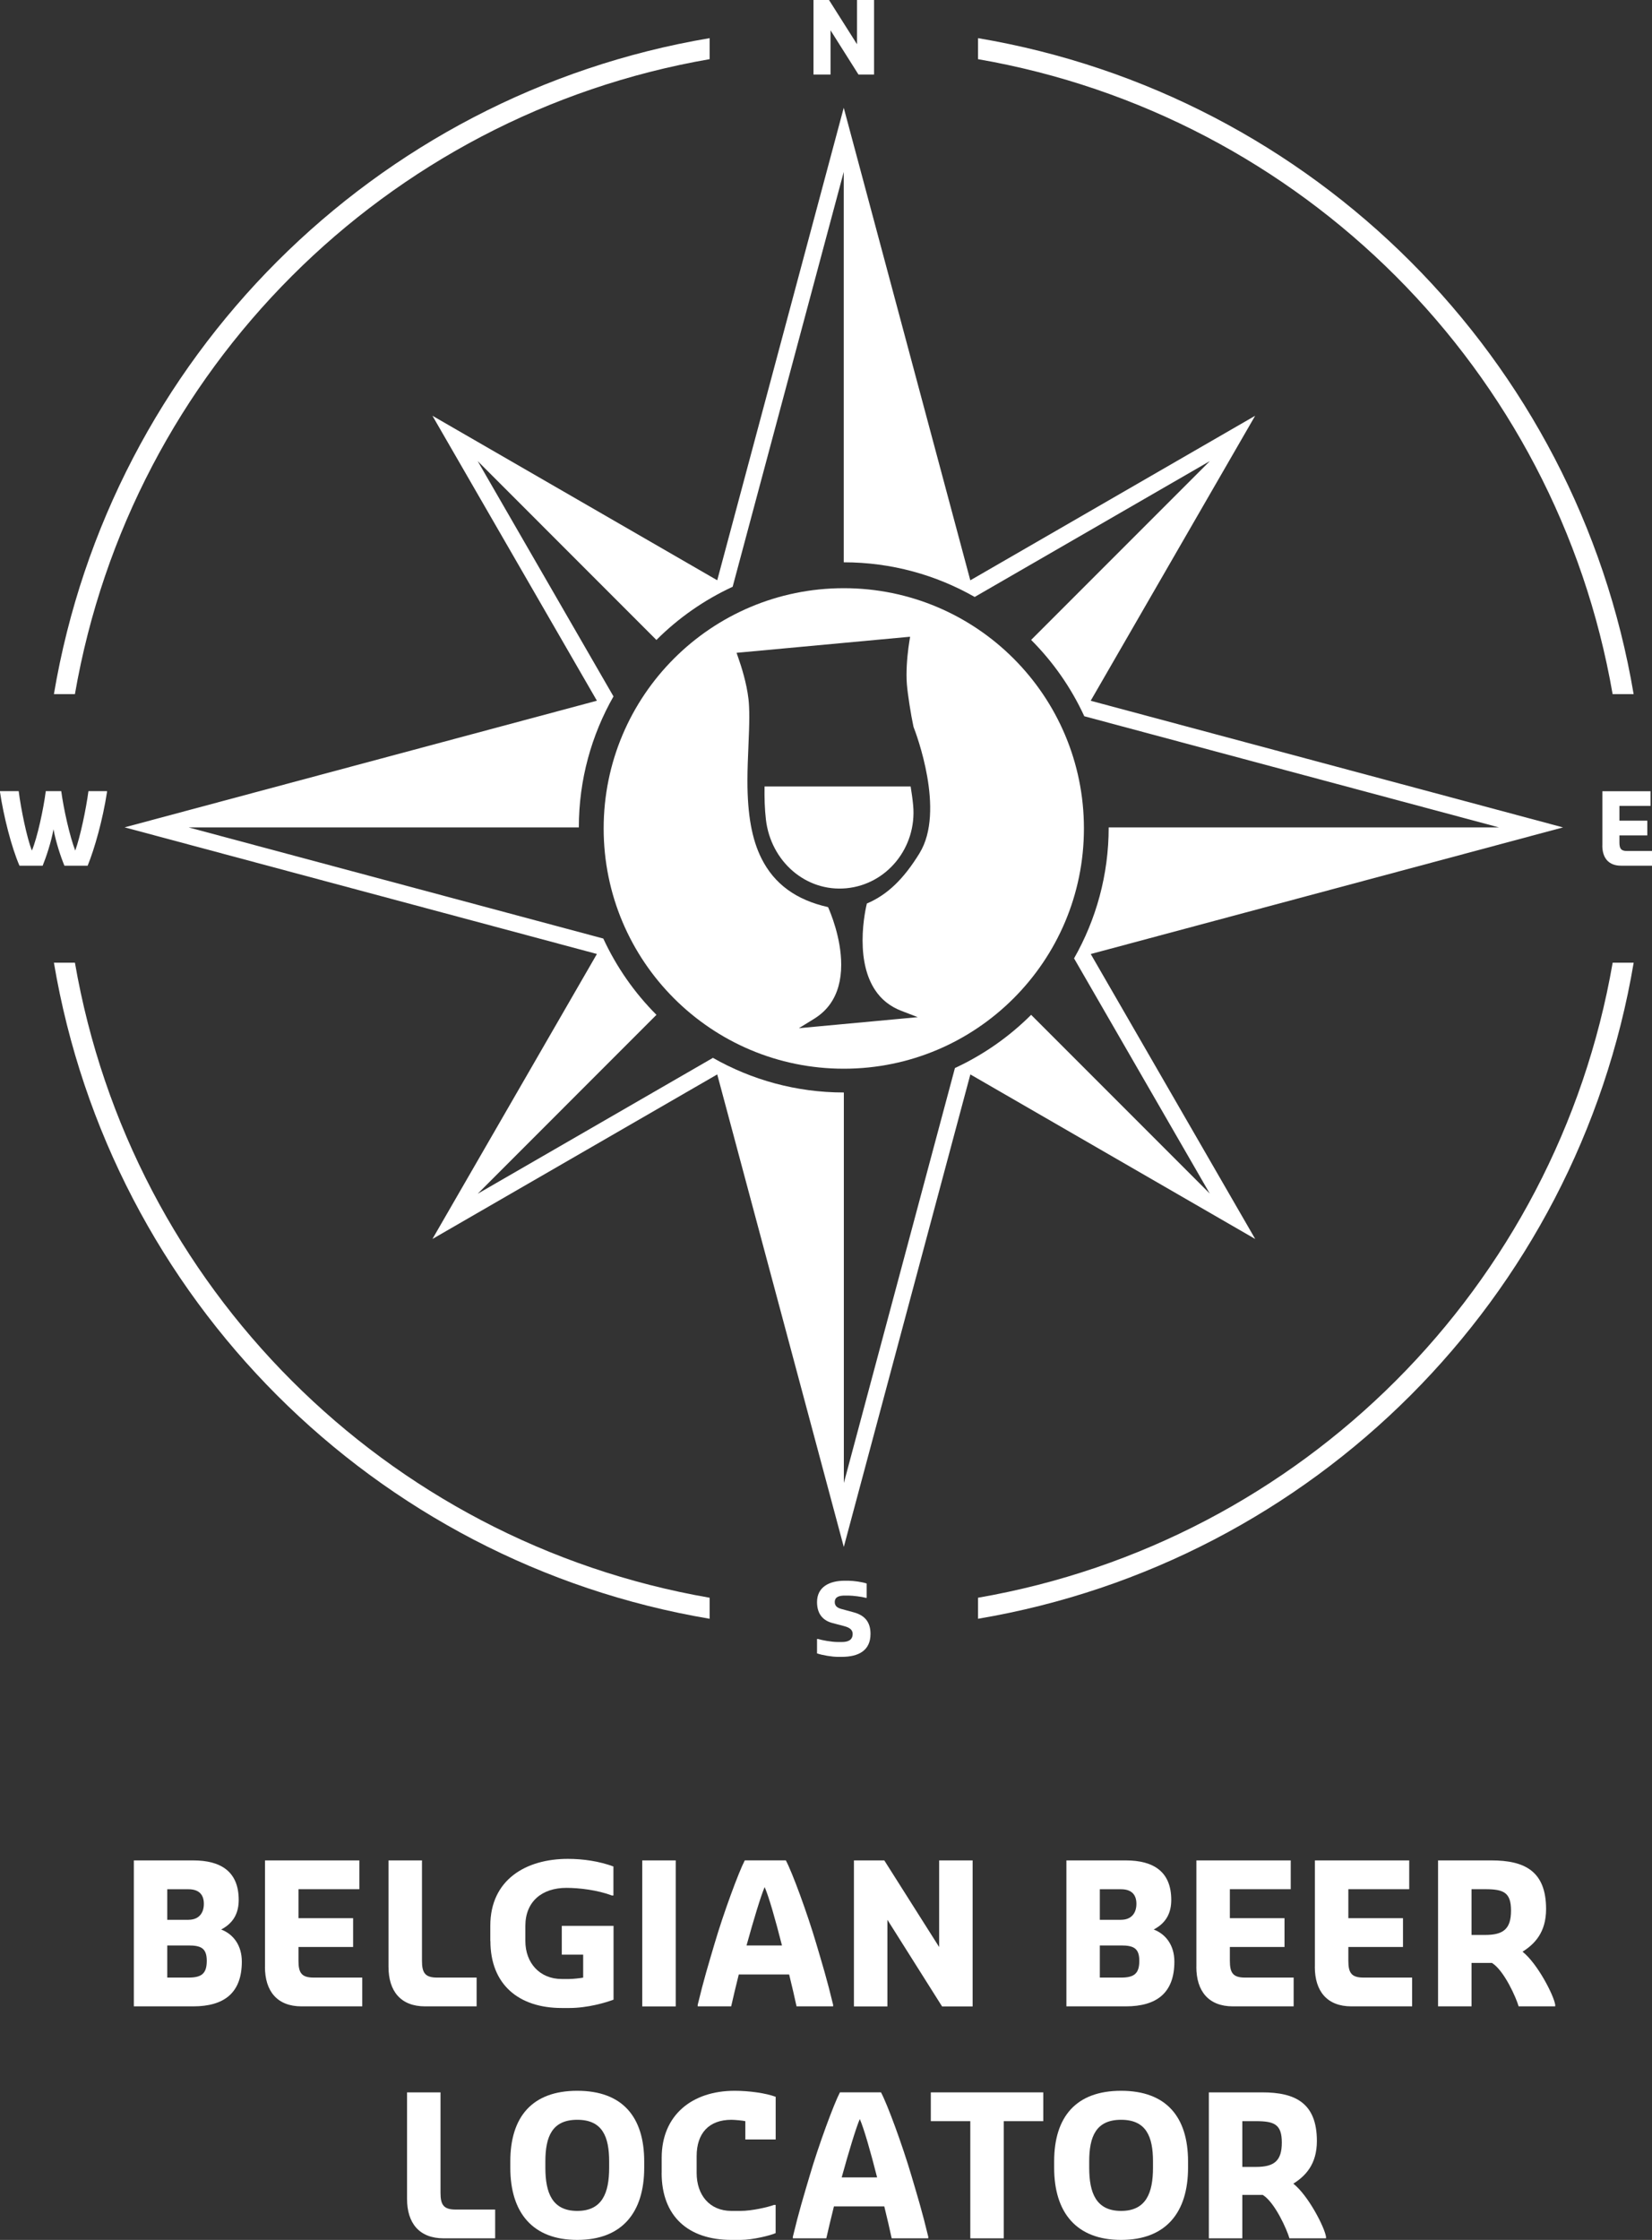 <?xml version="1.0" encoding="UTF-8"?><svg xmlns="http://www.w3.org/2000/svg" viewBox="0 0 312.88 424"><rect x="0" y="0" width="312.88" height="424" fill="#333333" stroke="none"/><g id="a"/><g id="b"><g id="c"><g><g><path d="M25.35,352.16h11.24c5.31,0,8.62,2.17,8.62,7.48,0,2.32-.85,4.31-3.32,5.6,2.32,.89,3.91,3.02,3.91,6.08,0,5.9-3.32,8.47-9.21,8.47h-11.24v-27.64Zm10.35,11.24c1.88,0,2.91-1.18,2.91-3.02s-1.03-2.76-2.91-2.76h-4.02v5.79h4.02Zm0,10.94c2.47,0,3.46-.74,3.46-3.17s-1.14-2.91-3.46-2.91h-4.02v6.08h4.02Z" fill="#fff"/><path d="M50.19,372.32v-20.16h17.87v5.45h-11.53v5.49h10.35v5.45h-10.35v2.62c0,2.28,.59,3.17,2.87,3.17h9.21v5.45h-11.5c-4.61,0-6.93-2.87-6.93-7.48Z" fill="#fff"/><path d="M73.58,372.32v-20.16h6.34v19.01c0,2.28,.59,3.17,2.87,3.17h7.48v5.45h-9.76c-4.61,0-6.93-2.87-6.93-7.48Z" fill="#fff"/><path d="M92.86,367.42v-2.87c0-8.77,6.78-12.68,14.7-12.68,2.87,0,5.9,.44,8.62,1.44v5.49h-.29c-2.73-1.03-6.19-1.44-8.62-1.44-4.61,0-7.77,2.58-7.77,7.19v2.87c0,4.16,2.73,7.19,6.89,7.19h1.44c.66,0,2.03-.15,2.62-.26v-4.35h-4.05v-5.45h9.8v13.97c-1.44,.55-4.9,1.58-8.36,1.58h-1.44c-8.18,0-13.52-4.46-13.52-12.68Z" fill="#fff"/><path d="M121.64,352.16h6.34v27.64h-6.34v-27.64Z" fill="#fff"/><path d="M132.14,379.5c1.18-4.9,2.03-7.63,3.17-11.5,1.73-5.9,4.61-13.67,5.75-15.85h7.77c1.18,2.17,4.05,9.95,5.79,15.85,1.14,3.87,1.99,6.6,3.17,11.5v.29h-6.93c-.37-1.7-.85-3.83-1.4-6.04h-9.54c-.55,2.25-1.07,4.35-1.44,6.04h-6.34v-.29Zm9.25-11.24h6.71c-1.22-4.83-2.51-9.32-3.28-11.05-.74,1.73-2.1,6.23-3.43,11.05Z" fill="#fff"/><path d="M161.73,352.16h5.75l10.39,16.4v-16.4h6.34v27.64h-5.79l-10.35-16.4v16.4h-6.34v-27.64Z" fill="#fff"/><path d="M201.97,352.16h11.24c5.31,0,8.62,2.17,8.62,7.48,0,2.32-.85,4.31-3.32,5.6,2.32,.89,3.91,3.02,3.91,6.08,0,5.9-3.32,8.47-9.21,8.47h-11.24v-27.64Zm10.35,11.24c1.88,0,2.91-1.18,2.91-3.02s-1.03-2.76-2.91-2.76h-4.02v5.79h4.02Zm0,10.94c2.47,0,3.46-.74,3.46-3.17s-1.14-2.91-3.46-2.91h-4.02v6.08h4.02Z" fill="#fff"/><path d="M226.59,372.32v-20.16h17.87v5.45h-11.53v5.49h10.35v5.45h-10.35v2.62c0,2.28,.59,3.17,2.87,3.17h9.21v5.45h-11.5c-4.61,0-6.93-2.87-6.93-7.48Z" fill="#fff"/><path d="M249.03,372.32v-20.16h17.87v5.45h-11.53v5.49h10.35v5.45h-10.35v2.62c0,2.28,.59,3.17,2.87,3.17h9.21v5.45h-11.5c-4.61,0-6.93-2.87-6.93-7.48Z" fill="#fff"/><path d="M272.36,352.16h10.1c6.3,0,10.36,2.03,10.36,9.21,0,4.42-2.17,6.63-4.46,8.07,2.87,2.28,5.93,8.29,6.19,10.06v.29h-6.93c-.44-1.58-2.73-6.78-5.05-8.22h-3.87v8.22h-6.34v-27.64Zm8.92,14.11c3.46,0,4.9-1.14,4.9-4.61s-1.44-4.05-4.9-4.05h-2.58v8.66h2.58Z" fill="#fff"/><path d="M77.09,416.23v-20.16h6.34v19.01c0,2.28,.59,3.17,2.87,3.17h7.48v5.45h-9.76c-4.61,0-6.93-2.87-6.93-7.48Z" fill="#fff"/><path d="M96.65,410.33v-1.18c0-8.47,4.16-13.38,12.68-13.38s12.68,4.9,12.68,13.38v1.18c0,8.48-4.2,13.67-12.68,13.67s-12.68-5.19-12.68-13.67Zm18.72,0v-1.18c0-4.72-1.29-7.89-6.04-7.89s-6.04,3.17-6.04,7.89v1.18c0,4.75,1.29,8.18,6.04,8.18s6.04-3.43,6.04-8.18Z" fill="#fff"/><path d="M125.32,411.32v-2.87c0-8.07,5.75-12.68,13.82-12.68,2.73,0,5.9,.44,7.77,1.14v8.07h-5.75v-3.46c-.44-.11-2.03-.26-2.62-.26-4.31,0-6.6,2.58-6.6,6.89v3.17c0,4.16,2.43,7.19,6.6,7.19h1.73c2.1,0,5.16-.7,6.34-1.14h.29v5.34c-.85,.41-4.31,1.29-6.63,1.29h-1.73c-8.18,0-13.23-4.46-13.23-12.68Z" fill="#fff"/><path d="M150.16,423.41c1.18-4.9,2.03-7.63,3.17-11.5,1.73-5.9,4.61-13.67,5.75-15.85h7.77c1.18,2.17,4.05,9.95,5.79,15.85,1.14,3.87,1.99,6.6,3.17,11.5v.29h-6.93c-.37-1.7-.85-3.83-1.4-6.04h-9.54c-.55,2.25-1.07,4.35-1.44,6.04h-6.34v-.29Zm9.25-11.24h6.71c-1.22-4.83-2.51-9.32-3.28-11.05-.74,1.73-2.1,6.23-3.43,11.05Z" fill="#fff"/><path d="M183.77,401.52h-7.48v-5.45h21.3v5.45h-7.48v22.18h-6.34v-22.18Z" fill="#fff"/><path d="M199.65,410.33v-1.18c0-8.47,4.17-13.38,12.68-13.38s12.68,4.9,12.68,13.38v1.18c0,8.48-4.2,13.67-12.68,13.67s-12.68-5.19-12.68-13.67Zm18.72,0v-1.18c0-4.72-1.29-7.89-6.04-7.89s-6.04,3.17-6.04,7.89v1.18c0,4.75,1.29,8.18,6.04,8.18s6.04-3.43,6.04-8.18Z" fill="#fff"/><path d="M228.95,396.07h10.1c6.3,0,10.36,2.03,10.36,9.21,0,4.42-2.17,6.63-4.46,8.07,2.87,2.28,5.93,8.29,6.19,10.06v.29h-6.93c-.44-1.58-2.73-6.78-5.05-8.22h-3.87v8.22h-6.34v-27.64Zm8.92,14.11c3.46,0,4.9-1.14,4.9-4.61s-1.44-4.05-4.9-4.05h-2.58v8.66h2.58Z" fill="#fff"/></g><g><path d="M134.39,11.2C73.01,21.83,24.83,70.01,14.19,131.39h-3.98C20.94,67.84,70.84,17.94,134.4,7.22v3.98Z" fill="#fff"/><path d="M134.4,306.42c-63.56-10.72-113.47-60.63-124.19-124.19h3.98c10.63,61.39,58.82,109.58,120.21,120.21v3.98Z" fill="#fff"/><path d="M185.23,302.44c61.38-10.64,109.57-58.83,120.2-120.21h3.98c-10.72,63.56-60.62,113.47-124.18,124.19v-3.98Z" fill="#fff"/><path d="M185.23,7.22c63.55,10.72,113.45,60.62,124.17,124.17h-3.98c-10.64-61.37-58.82-109.55-120.19-120.19v-3.98Z" fill="#fff"/><path d="M0,149.91v-.15H3.54c.43,3.39,1.54,8.82,2.5,11.25,1.02-2.43,2.2-7.86,2.63-11.25h2.93c.45,3.39,1.62,8.6,2.65,11.25,.96-2.65,2.05-7.86,2.5-11.25h3.52v.15c-.81,5.28-2.35,10.72-3.67,13.96h-4.4c-.73-1.77-1.62-4.48-2.07-6.9-.43,2.43-1.39,5.28-2.05,6.9H3.69c-1.54-3.54-3.03-9.48-3.69-13.96Z" fill="#fff"/><path d="M303.48,160.06v-10.29h9.12v2.78h-5.89v2.8h5.28v2.78h-5.28v1.34c0,1.17,.3,1.62,1.47,1.62h4.7v2.78h-5.87c-2.35,0-3.54-1.47-3.54-3.82Z" fill="#fff"/><path d="M154.08,0h2.93l5.3,8.37V0h3.23V14.11h-2.95l-5.29-8.37V14.11h-3.23V0Z" fill="#fff"/><path d="M154.74,312.97v-2.73h.15c.81,.24,2.56,.58,3.82,.58h.73c1.17,0,2.05-.36,2.05-1.54,0-.88-.77-1.24-1.62-1.47l-2.2-.58c-1.62-.42-2.93-1.54-2.93-3.97,0-2.86,2.35-4.04,5.21-4.04h.73c.89,0,2.65,.23,3.46,.53v2.71h-.15c-.73-.21-2.5-.43-3.31-.43h-.66c-1.03,0-1.92,.21-1.92,1.24,0,.81,.6,1.13,1.34,1.32l2.2,.6c2.12,.56,3.23,1.82,3.23,4.1,0,3.16-2.28,4.34-5.44,4.34h-.73c-1.11,0-2.95-.3-3.97-.66Z" fill="#fff"/></g><g><path d="M296.02,156.62l-89.45-23.97,31.15-53.95-53.95,31.15-23.97-89.45-23.96,89.44-53.94-31.14,31.15,53.94-89.45,23.97,89.45,23.97-31.15,53.95,53.94-31.15,23.97,89.45,23.97-89.45,53.95,31.15-31.15-53.94,89.45-23.97Zm-66.87,69.34h0l-33.86-33.86c-4.15,4.15-9.04,7.57-14.43,10.07l-21.04,78.55h0v-73.92c-9.03,0-17.5-2.4-24.82-6.57v.03l-44.53,25.71h0l33.86-33.87c-4.15-4.15-7.57-9.04-10.07-14.44l-78.55-21.04H109.63c0-9.03,2.4-17.49,6.57-24.81h-.02l-25.71-44.53h0l33.85,33.86c4.15-4.15,9.04-7.57,14.44-10.07l21.04-78.53h0V106.44h0c9.02,0,17.48,2.39,24.8,6.56h0l44.54-25.72h0l-33.85,33.85c4.16,4.16,7.58,9.05,10.07,14.45l78.53,21.04h-73.91c0,9.03-2.4,17.49-6.57,24.81h.02l25.71,44.53Z" fill="#fff"/><g><path d="M172.46,148.87h-27.66c-.03,2.09,.02,4.21,.26,6.27,.92,7.88,7.53,13.73,15.24,13,7.71-.73,13.36-7.75,12.65-15.65-.11-1.2-.28-2.41-.48-3.62Z" fill="#fff"/><path d="M159.81,111.34c-25.12,0-45.48,20.36-45.48,45.48s20.36,45.48,45.48,45.48,45.48-20.36,45.48-45.48-20.36-45.48-45.48-45.48Zm14.35,50.16c-3.04,4.94-6.11,7.88-9.98,9.53-.06,.25-.81,3.26-.81,6.98,0,3.84,.79,6.98,2.33,9.34,1.19,1.83,2.87,3.17,5,3.99l3.12,1.2-3.33,.31-15.85,1.47-3.34,.31,2.86-1.76c1.28-.79,2.33-1.76,3.12-2.9,1.36-1.95,2.04-4.42,2.04-7.35,0-5.14-2.08-9.99-2.49-10.91h0c-6.06-1.36-10.18-4.37-12.61-9.21-1.82-3.63-2.66-8.29-2.66-14.68,0-2.26,.1-4.49,.19-6.64,.08-1.95,.16-3.78,.16-5.48,0-1.39-.05-2.47-.15-3.37-.34-2.98-1.35-6.17-1.93-7.81l-.33-.95,1-.09,30.87-2.86,1-.09-.16,.99c-.2,1.25-.52,3.73-.52,6.24,0,.61,.02,1.21,.07,1.78,.13,1.74,.76,5.78,1.25,8.04,.48,1.22,6.07,15.92,1.15,23.91Z" fill="#fff"/></g></g></g></g></g></svg>